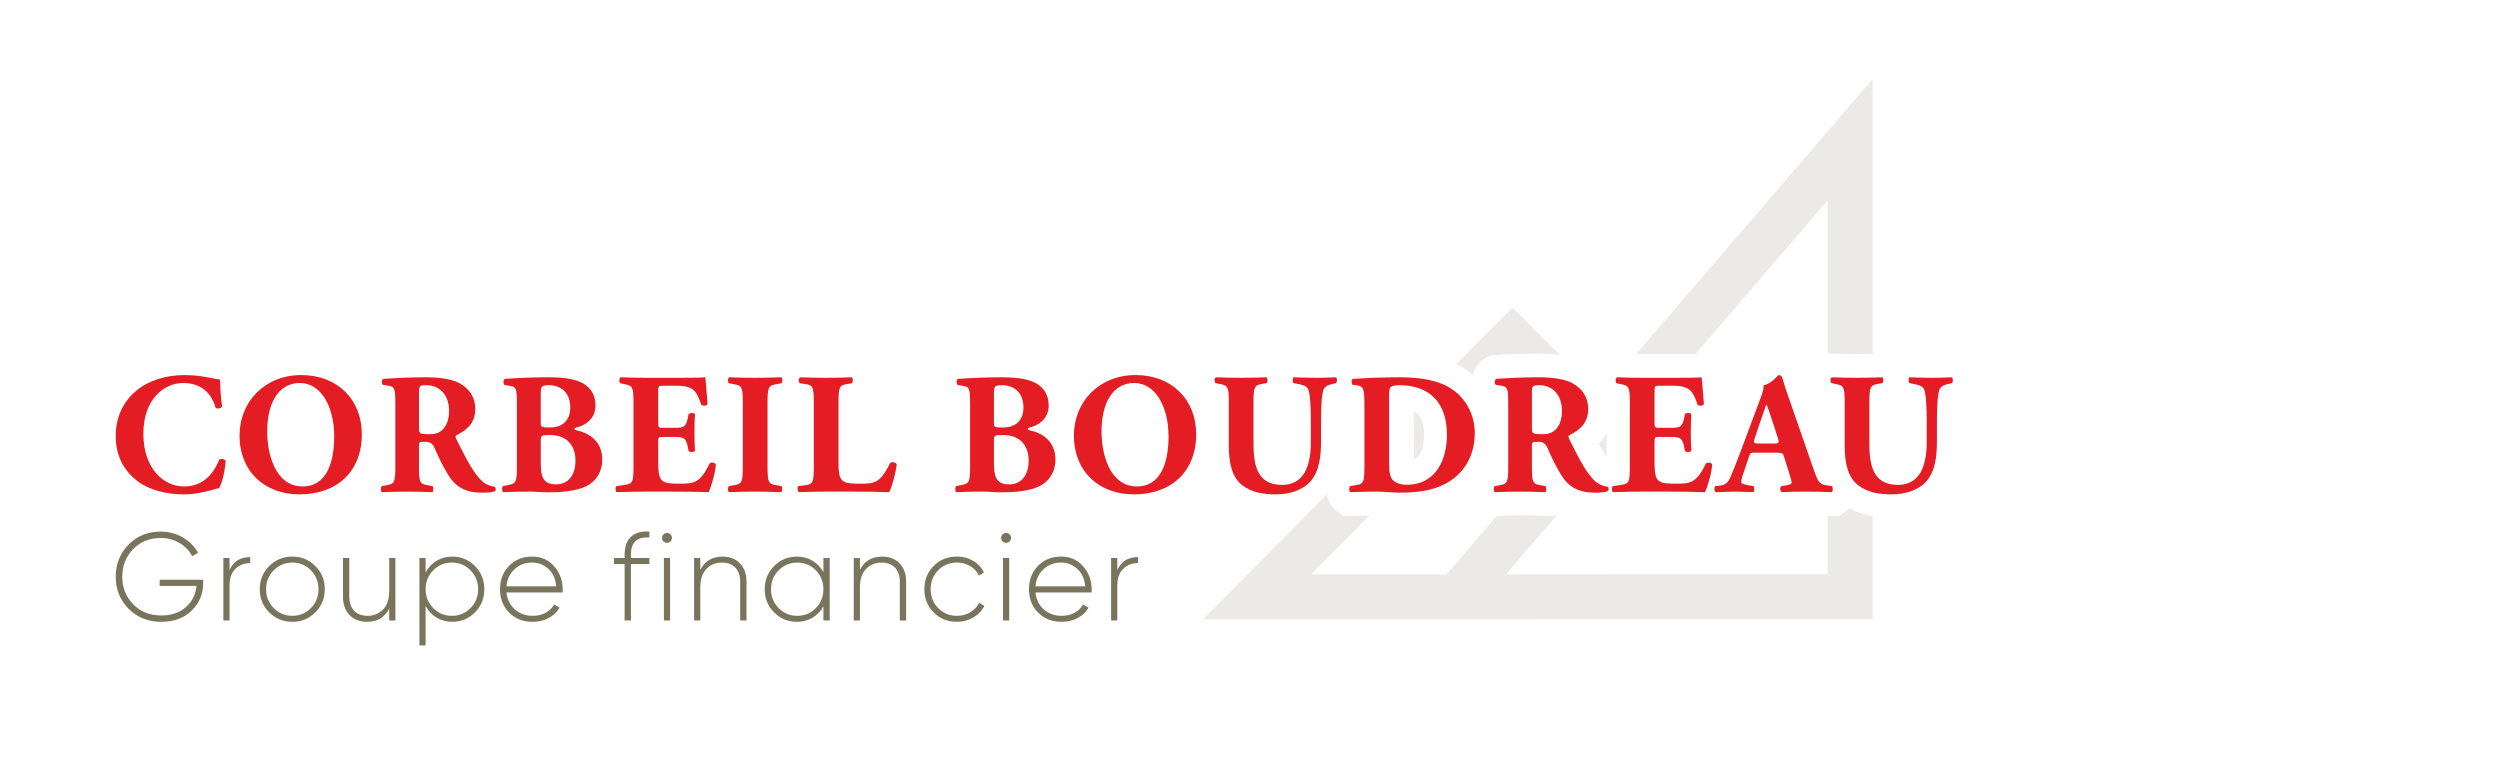 <?xml version="1.0" encoding="UTF-8"?><svg id="uuid-a0b1634f-edab-4fe1-a688-a6102b8c2c33" xmlns="http://www.w3.org/2000/svg" width="225" height="70" viewBox="0 0 225 70"><rect width="225" height="70" fill="none"/><path d="M147.818,31.863h3.291c.595,0,1.142-.004,1.5-.015l11.876-13.804v13.755l.492.02c1.181.048,2.387.046,3.565.016V7.108c-7.096,8.248-14.191,16.496-21.287,24.744.189.002.376.012.563.012Z" fill="#ebeae7"/><path d="M128.158,39.125c0-1.229-.333-1.832-.918-2.107v4.333c.752-.351.918-1.356.918-2.226Z" fill="#ebeae7"/><path d="M166.467,45.725c-.123.133-.261.252-.415.353l-.577.38-.69-.028c-.096-.004-.203-.005-.301-.009v5.262l-16.867.004-12.079.003,4.884-5.677-.53.448-.829-.031c-1.608-.059-2.843-.056-4.351-.001-1.509,1.754-3.018,3.508-4.527,5.262h-12.184l5.256-5.298c-.498.007-1.013.018-1.577.037l-.748.026-.601-.446c-.48-.357-.8-.898-.912-1.51l-11.158,11.247h26.603v-.002c11.225-.002,22.451-.005,33.676-.007v-9.252c-.673-.125-1.388-.349-2.074-.763Z" fill="#ebeae7"/><path d="M144.593,38.965c-.189.345-.409.674-.699.968.244.464.481.876.699,1.207v-2.176Z" fill="#ebeae7"/><path d="M132.55,33.739c.187-.728.668-1.327,1.362-1.617l.327-.138.354-.024c1.063-.071,2.369-.143,3.992-.143.533,0,1.159.04,1.79.128l-4.249-4.283-5.074,5.114c.542.268,1.053.579,1.498.962Z" fill="#ebeae7"/><path d="M18.285,52.174v.304c0,.982-.345,1.809-1.037,2.48-.691.671-1.601,1.007-2.731,1.007-1.189,0-2.17-.392-2.943-1.175-.773-.783-1.159-1.745-1.159-2.885s.383-2.101,1.148-2.885c.765-.783,1.735-1.175,2.909-1.175.713,0,1.369.173,1.967.517.598.345,1.061.806,1.388,1.383l-.524.315c-.26-.495-.645-.892-1.154-1.192-.509-.3-1.068-.45-1.678-.45-1.011,0-1.841.336-2.491,1.007-.65.671-.975,1.498-.975,2.48s.327,1.809.981,2.48c.654.671,1.497,1.007,2.53,1.007.914,0,1.653-.251,2.218-.754.565-.502.88-1.136.948-1.901h-3.311v-.562h3.913Z" fill="#79755d"/><path d="M20.659,51.319c.334-.787.955-1.181,1.861-1.181v.54c-.528,0-.97.171-1.327.512-.357.341-.535.849-.535,1.524v3.127h-.557v-5.624h.557v1.102Z" fill="#79755d"/><path d="M26.31,55.964c-.818,0-1.51-.283-2.079-.849-.569-.566-.853-1.261-.853-2.086s.284-1.52.853-2.086c.568-.566,1.261-.849,2.079-.849.81,0,1.499.283,2.068.849.568.566.853,1.262.853,2.086s-.284,1.52-.853,2.086c-.569.566-1.258.849-2.068.849ZM24.633,54.727c.457.465,1.016.697,1.678.697s1.219-.232,1.672-.697c.453-.465.68-1.031.68-1.698s-.227-1.233-.68-1.698c-.453-.465-1.011-.697-1.672-.697s-1.22.233-1.678.697c-.457.465-.685,1.031-.685,1.698s.229,1.234.685,1.698Z" fill="#79755d"/><path d="M35.027,50.217h.557v5.624h-.557v-1.069c-.401.795-1.067,1.192-1.995,1.192-.661,0-1.187-.204-1.577-.613-.39-.409-.585-.954-.585-1.637v-3.498h.568v3.498c0,.525.143.941.429,1.248.286.307.689.461,1.21.461.572,0,1.04-.191,1.404-.574.364-.382.546-.937.546-1.665v-2.969Z" fill="#79755d"/><path d="M40.701,50.093c.803,0,1.484.283,2.045.849.561.566.842,1.262.842,2.086s-.281,1.52-.842,2.086c-.561.566-1.243.849-2.045.849-.528,0-1.002-.127-1.421-.383-.42-.255-.745-.604-.975-1.046v3.554h-.557v-7.873h.557v1.305c.23-.442.555-.791.975-1.046.42-.255.893-.382,1.421-.382ZM38.99,54.727c.457.465,1.016.697,1.678.697s1.22-.232,1.678-.697c.457-.465.685-1.031.685-1.698s-.229-1.233-.685-1.698c-.457-.465-1.016-.697-1.678-.697s-1.221.233-1.678.697c-.457.465-.685,1.031-.685,1.698s.229,1.234.685,1.698Z" fill="#79755d"/><path d="M47.89,50.093c.817,0,1.48.292,1.99.877.509.585.764,1.278.764,2.081,0,.03-.002.075-.006.135-.004.06-.006.105-.006.135h-5.05c.067.63.318,1.138.752,1.524.435.386.972.579,1.611.579.446,0,.836-.094,1.17-.281.334-.187.587-.435.758-.742l.49.292c-.23.39-.557.699-.981.928-.424.229-.907.343-1.449.343-.855,0-1.557-.276-2.107-.827-.55-.551-.825-1.254-.825-2.109,0-.84.269-1.539.808-2.098.539-.558,1.232-.838,2.079-.838ZM47.89,50.633c-.632,0-1.159.199-1.583.596-.424.398-.665.911-.725,1.541h4.481c-.059-.667-.295-1.19-.708-1.569-.412-.379-.901-.568-1.466-.568Z" fill="#79755d"/><path d="M58.446,48.383c-1.107-.09-1.661.42-1.661,1.53v.304h1.661v.551h-1.661v5.073h-.569v-5.073h-.959v-.551h.959v-.304c0-.705.191-1.239.574-1.603.383-.364.934-.519,1.655-.467v.54Z" fill="#79755d"/><path d="M60.341,48.726c-.089.086-.193.129-.312.129-.119,0-.223-.043-.312-.129-.089-.086-.134-.193-.134-.321,0-.12.044-.223.134-.309.089-.086.193-.129.312-.129.119,0,.223.043.312.129.089.086.134.19.134.309,0,.128-.045.234-.134.321ZM59.75,55.84v-5.624h.557v5.624h-.557Z" fill="#79755d"/><path d="M65.022,50.093c.661,0,1.187.204,1.577.613.39.409.585.954.585,1.637v3.498h-.568v-3.498c0-.525-.143-.941-.429-1.248-.286-.307-.689-.461-1.209-.461-.572,0-1.04.191-1.405.574-.364.382-.546.937-.546,1.665v2.969h-.557v-5.624h.557v1.069c.401-.795,1.066-1.192,1.995-1.192Z" fill="#79755d"/><path d="M74.107,50.217h.568v5.624h-.568v-1.271c-.238.435-.565.776-.981,1.024-.416.247-.888.371-1.416.371-.795,0-1.475-.283-2.04-.849-.565-.566-.847-1.261-.847-2.086s.282-1.52.847-2.086c.565-.566,1.244-.849,2.04-.849.527,0,.999.124,1.416.371.416.247.743.589.981,1.024v-1.271ZM70.077,54.727c.457.465,1.016.697,1.678.697s1.219-.232,1.672-.697c.453-.465.68-1.031.68-1.698s-.227-1.233-.68-1.698c-.453-.465-1.011-.697-1.672-.697s-1.22.233-1.678.697c-.457.465-.685,1.031-.685,1.698s.229,1.234.685,1.698Z" fill="#79755d"/><path d="M79.39,50.093c.661,0,1.187.204,1.577.613.39.409.585.954.585,1.637v3.498h-.568v-3.498c0-.525-.143-.941-.429-1.248-.286-.307-.689-.461-1.209-.461-.572,0-1.04.191-1.405.574-.364.382-.546.937-.546,1.665v2.969h-.557v-5.624h.557v1.069c.401-.795,1.066-1.192,1.995-1.192Z" fill="#79755d"/><path d="M86.123,55.964c-.84,0-1.538-.281-2.096-.844s-.836-1.26-.836-2.092.279-1.53.836-2.092,1.256-.844,2.096-.844c.542,0,1.033.129,1.471.388.438.259.758.609.959,1.052l-.457.27c-.164-.36-.422-.645-.775-.855-.353-.21-.752-.315-1.198-.315-.669,0-1.23.231-1.683.692-.453.461-.68,1.029-.68,1.704s.227,1.243.68,1.704c.453.461,1.014.692,1.683.692.446,0,.845-.105,1.198-.315.353-.21.622-.495.808-.855l.468.281c-.223.435-.556.782-.998,1.04-.442.259-.934.388-1.477.388Z" fill="#79755d"/><path d="M90.86,48.726c-.089.086-.193.129-.312.129-.119,0-.223-.043-.312-.129-.089-.086-.134-.193-.134-.321,0-.12.044-.223.134-.309.089-.086.193-.129.312-.129.119,0,.223.043.312.129.089.086.134.19.134.309,0,.128-.045.234-.134.321ZM90.269,55.84v-5.624h.557v5.624h-.557Z" fill="#79755d"/><path d="M95.497,50.093c.817,0,1.48.292,1.99.877.509.585.764,1.278.764,2.081,0,.03-.002.075-.006.135-.004.06-.006.105-.006.135h-5.05c.067.63.318,1.138.752,1.524.435.386.972.579,1.611.579.446,0,.836-.094,1.17-.281.334-.187.587-.435.758-.742l.49.292c-.23.39-.557.699-.981.928-.424.229-.907.343-1.449.343-.855,0-1.557-.276-2.107-.827-.55-.551-.825-1.254-.825-2.109,0-.84.269-1.539.808-2.098.539-.558,1.232-.838,2.079-.838ZM95.497,50.633c-.632,0-1.159.199-1.583.596-.424.398-.665.911-.725,1.541h4.481c-.059-.667-.295-1.19-.708-1.569-.412-.379-.901-.568-1.466-.568Z" fill="#79755d"/><path d="M100.558,51.319c.334-.787.955-1.181,1.861-1.181v.54c-.528,0-.97.171-1.327.512-.357.341-.535.849-.535,1.524v3.127h-.557v-5.624h.557v1.102Z" fill="#79755d"/><path d="M19.804,34.158c0,.279.047,1.521.186,2.421-.062.186-.482.248-.591.109-.42-1.443-1.415-2.219-2.922-2.219-1.725,0-3.575,1.474-3.575,4.563s1.788,4.749,3.653,4.749c1.881,0,2.751-1.35,3.171-2.405.124-.124.497-.078.591.109-.109,1.148-.373,2.079-.591,2.437-.839.233-1.943.574-3.156.574-1.523,0-3.078-.357-4.181-1.179-1.119-.854-1.974-2.142-1.974-4.066,0-1.893.808-3.228,1.881-4.113,1.104-.916,2.689-1.381,4.306-1.381,1.585,0,2.736.372,3.202.404Z" fill="#e41c23"/><path d="M32.566,39.078c0,3.383-2.269,5.416-5.612,5.416-3.124,0-5.394-2.049-5.394-5.292,0-3.073,2.301-5.447,5.549-5.447,3.233,0,5.456,2.173,5.456,5.323ZM26.985,34.469c-1.912,0-2.938,1.785-2.938,4.377,0,1.893.668,4.935,3.202,4.935,2.036,0,2.829-1.986,2.829-4.501,0-2.654-1.166-4.811-3.093-4.811Z" fill="#e41c23"/><path d="M35.58,36.517c0-1.552-.031-1.723-.684-1.816l-.42-.062c-.155-.078-.155-.466.031-.543,1.166-.078,2.378-.14,3.855-.14,1.321,0,2.456.202,3.047.559.901.528,1.368,1.304,1.368,2.297,0,1.381-.933,1.971-1.648,2.328-.155.078-.155.171-.078.341,1.026,2.08,1.663,3.244,2.409,3.88.404.326.808.419,1.042.435.14.078.14.31.062.404-.249.109-.746.14-1.228.14-1.43,0-2.332-.512-3.016-1.629-.497-.823-.855-1.583-1.212-2.405-.187-.419-.435-.543-.824-.543-.544,0-.575.031-.575.341v1.909c0,1.428.093,1.536.793,1.661l.42.078c.109.078.109.45,0,.543-.824-.031-1.539-.047-2.285-.047-.777,0-1.461.015-2.269.047-.124-.093-.124-.466,0-.543l.42-.078c.7-.124.793-.233.793-1.661v-5.494ZM37.71,38.488c0,.543.047.59.964.59.56,0,.886-.14,1.181-.435.264-.264.56-.76.56-1.676,0-1.397-.824-2.297-2.037-2.297-.637,0-.668.046-.668.791v3.026Z" fill="#e41c23"/><path d="M46.523,36.533c0-1.567-.031-1.723-.684-1.816l-.42-.062c-.14-.078-.171-.543.062-.559,1.181-.078,2.316-.14,3.871-.14,1.492,0,2.487.171,3.171.574.668.404,1.073,1.055,1.073,1.971,0,1.304-1.104,1.816-1.585,1.94-.155.031-.311.093-.311.171,0,.047.078.093.217.124,1.228.264,2.27,1.071,2.285,2.576.015,1.428-.839,2.266-1.819,2.607-.979.341-2.145.388-3.093.388-.56,0-1.15-.062-1.601-.062-.762,0-1.523.015-2.409.047-.124-.093-.124-.497,0-.543l.451-.093c.7-.14.793-.248.793-1.645v-5.478ZM48.668,38.038c0,.404.016.435.824.435,1.337,0,1.834-.854,1.834-1.785,0-1.35-.839-2.018-1.912-2.018-.731,0-.746.124-.746.807v2.561ZM48.668,41.623c0,1.21.155,1.971,1.368,1.971,1.15,0,1.757-.885,1.757-2.142,0-1.35-.777-2.297-2.269-2.297-.855,0-.855.015-.855.636v1.831Z" fill="#e41c23"/><path d="M59.238,38.038c0,.435.016.466.435.466h1.073c.808,0,.995-.109,1.15-.854l.078-.388c.109-.124.497-.124.575.015-.031.497-.047,1.055-.047,1.645s.015,1.148.047,1.645c-.078.14-.466.155-.575.015l-.078-.388c-.155-.745-.342-.869-1.15-.869h-1.073c-.42,0-.435.015-.435.481v1.847c0,.714.062,1.21.249,1.474.202.279.497.404,1.632.404,1.352,0,1.881-.047,2.736-1.8.124-.171.513-.109.575.078-.062.807-.435,2.064-.653,2.483-.824-.031-2.316-.047-3.591-.047h-2.021c-.746,0-1.508.015-2.674.047-.124-.093-.124-.466,0-.543l.731-.109c.7-.109.793-.202.793-1.63v-5.789c0-1.412-.093-1.505-.793-1.645l-.389-.078c-.14-.093-.124-.45.031-.543.731.031,1.492.046,2.239.046h3.295c.995,0,1.881-.015,2.083-.046.016.248.124,1.366.202,2.405-.062.171-.42.202-.575.062-.171-.543-.389-1.009-.591-1.226-.295-.295-.762-.481-1.523-.481h-1.244c-.513,0-.513.031-.513.605v2.716Z" fill="#e41c23"/><path d="M69.077,41.98c0,1.459.093,1.567.808,1.692l.435.078c.124.093.109.45-.015.543-.839-.031-1.601-.047-2.332-.047-.746,0-1.523.015-2.363.047-.124-.093-.124-.45,0-.543l.435-.078c.715-.124.808-.233.808-1.692v-5.711c0-1.459-.093-1.567-.808-1.692l-.435-.078c-.124-.093-.124-.45,0-.543.839.031,1.617.046,2.363.046.731,0,1.508-.015,2.347-.046.124.093.124.45,0,.543l-.435.078c-.715.124-.808.233-.808,1.692v5.711Z" fill="#e41c23"/><path d="M75.465,41.67c0,.73.062,1.226.264,1.474.202.264.482.388,1.617.388,1.415,0,1.85-.047,2.767-1.847.124-.155.482-.093.591.093-.078.807-.451,2.095-.668,2.514-.824-.031-2.316-.047-3.591-.047h-2.083c-.715,0-1.492.015-2.456.047-.14-.093-.171-.45-.047-.543l.591-.078c.7-.093.793-.217.793-1.661v-5.773c0-1.443-.093-1.583-.793-1.676l-.451-.062c-.155-.093-.155-.45.031-.543.808.031,1.585.046,2.332.046s1.523-.015,2.301-.046c.124.093.124.45,0,.543l-.404.062c-.7.109-.793.233-.793,1.676v5.432Z" fill="#e41c23"/><path d="M87.309,36.533c0-1.567-.031-1.723-.684-1.816l-.42-.062c-.14-.078-.171-.543.062-.559,1.181-.078,2.316-.14,3.871-.14,1.492,0,2.487.171,3.171.574.668.404,1.073,1.055,1.073,1.971,0,1.304-1.104,1.816-1.585,1.94-.155.031-.311.093-.311.171,0,.047.078.093.217.124,1.228.264,2.27,1.071,2.285,2.576.015,1.428-.839,2.266-1.819,2.607-.979.341-2.145.388-3.093.388-.56,0-1.15-.062-1.601-.062-.762,0-1.523.015-2.409.047-.124-.093-.124-.497,0-.543l.451-.093c.7-.14.793-.248.793-1.645v-5.478ZM89.454,38.038c0,.404.016.435.824.435,1.337,0,1.834-.854,1.834-1.785,0-1.35-.839-2.018-1.912-2.018-.731,0-.746.124-.746.807v2.561ZM89.454,41.623c0,1.21.155,1.971,1.368,1.971,1.15,0,1.757-.885,1.757-2.142,0-1.35-.777-2.297-2.269-2.297-.855,0-.855.015-.855.636v1.831Z" fill="#e41c23"/><path d="M107.656,39.078c0,3.383-2.269,5.416-5.612,5.416-3.124,0-5.394-2.049-5.394-5.292,0-3.073,2.301-5.447,5.549-5.447,3.233,0,5.456,2.173,5.456,5.323ZM102.075,34.469c-1.912,0-2.938,1.785-2.938,4.377,0,1.893.668,4.935,3.202,4.935,2.036,0,2.829-1.986,2.829-4.501,0-2.654-1.166-4.811-3.093-4.811Z" fill="#e41c23"/><path d="M110.593,36.238c0-1.443-.093-1.536-.793-1.676l-.389-.078c-.124-.093-.14-.435.031-.528.746.031,1.523.046,2.27.046.761,0,1.523-.015,2.269-.046.124.093.124.434,0,.528l-.373.062c-.7.124-.793.248-.793,1.692v3.585c0,1.816.202,3.818,2.565,3.818,1.99,0,2.596-1.738,2.596-3.864v-1.878c0-1.257-.062-2.437-.233-2.84-.14-.326-.482-.419-.901-.497l-.42-.078c-.124-.124-.093-.435,0-.528.839.031,1.446.046,2.083.046.575,0,1.15-.015,1.741-.046.093.093.124.404,0,.528l-.28.062c-.404.093-.7.186-.839.512-.171.404-.233,1.583-.233,2.84v1.738c0,1.459-.14,2.793-.995,3.74-.684.729-1.819,1.117-3.078,1.117-1.181,0-2.239-.186-3.078-.869-.808-.667-1.15-1.816-1.15-3.507v-3.88Z" fill="#e41c23"/><path d="M122.795,36.517c0-1.474-.031-1.769-.746-1.847l-.295-.031c-.155-.078-.155-.528.031-.543,1.306-.078,2.518-.14,4.166-.14,1.275,0,2.549.124,3.622.512,2.037.73,3.156,2.561,3.156,4.501,0,2.08-.995,3.756-2.783,4.64-1.057.528-2.332.729-3.933.729-.731,0-1.508-.093-2.067-.093-.746,0-1.539.015-2.425.047-.124-.093-.124-.466,0-.543l.482-.078c.7-.109.793-.233.793-1.661v-5.494ZM125.017,41.437c0,.854.031,1.412.311,1.738.28.31.731.45,1.29.45,2.689,0,3.607-2.39,3.607-4.501,0-2.793-1.477-4.454-4.29-4.454-.42,0-.715.078-.808.202-.093.124-.109.419-.109.9v5.665Z" fill="#e41c23"/><path d="M135.742,36.517c0-1.552-.031-1.723-.684-1.816l-.42-.062c-.155-.078-.155-.466.031-.543,1.166-.078,2.378-.14,3.855-.14,1.321,0,2.456.202,3.047.559.901.528,1.368,1.304,1.368,2.297,0,1.381-.933,1.971-1.648,2.328-.155.078-.155.171-.078.341,1.026,2.08,1.663,3.244,2.409,3.88.404.326.808.419,1.042.435.14.078.14.31.062.404-.249.109-.746.14-1.228.14-1.43,0-2.332-.512-3.016-1.629-.497-.823-.855-1.583-1.212-2.405-.187-.419-.435-.543-.824-.543-.544,0-.575.031-.575.341v1.909c0,1.428.093,1.536.793,1.661l.42.078c.109.078.109.45,0,.543-.824-.031-1.539-.047-2.285-.047-.777,0-1.461.015-2.269.047-.124-.093-.124-.466,0-.543l.42-.078c.7-.124.793-.233.793-1.661v-5.494ZM137.872,38.488c0,.543.047.59.964.59.56,0,.886-.14,1.181-.435.264-.264.56-.76.56-1.676,0-1.397-.824-2.297-2.037-2.297-.637,0-.668.046-.668.791v3.026Z" fill="#e41c23"/><path d="M148.908,38.038c0,.435.016.466.435.466h1.073c.808,0,.995-.109,1.15-.854l.078-.388c.109-.124.497-.124.575.015-.031.497-.047,1.055-.047,1.645s.015,1.148.047,1.645c-.078.14-.466.155-.575.015l-.078-.388c-.155-.745-.342-.869-1.15-.869h-1.073c-.42,0-.435.015-.435.481v1.847c0,.714.062,1.21.249,1.474.202.279.497.404,1.632.404,1.352,0,1.881-.047,2.736-1.8.124-.171.513-.109.575.078-.062.807-.435,2.064-.653,2.483-.824-.031-2.316-.047-3.591-.047h-2.021c-.746,0-1.508.015-2.674.047-.124-.093-.124-.466,0-.543l.731-.109c.7-.109.793-.202.793-1.63v-5.789c0-1.412-.093-1.505-.793-1.645l-.389-.078c-.14-.093-.124-.45.031-.543.731.031,1.492.046,2.239.046h3.295c.995,0,1.881-.015,2.083-.046.016.248.124,1.366.202,2.405-.062.171-.42.202-.575.062-.171-.543-.389-1.009-.591-1.226-.295-.295-.762-.481-1.523-.481h-1.244c-.513,0-.513.031-.513.605v2.716Z" fill="#e41c23"/><path d="M157.938,40.739c-.373,0-.42.015-.513.31l-.606,1.8c-.093.31-.109.435-.109.559,0,.093.202.186.637.264l.466.078c.093.109.124.466-.031.543-.544-.031-1.104-.031-1.757-.047-.528,0-.886.047-1.601.047-.171-.093-.155-.419-.047-.543l.42-.046c.373-.047.684-.171.948-.776.264-.621.56-1.366.979-2.483l1.415-3.787c.357-.978.622-1.521.575-1.971.746-.171,1.321-.931,1.352-.931.202,0,.295.078.357.31.124.45.311,1.024.7,2.126l2.114,6.084c.326.931.466,1.288,1.042,1.381l.591.093c.093.078.124.45-.015.543-.746-.031-1.585-.047-2.394-.047-.777,0-1.384.015-2.099.047-.171-.093-.202-.419-.031-.543l.497-.078c.357-.062.42-.171.42-.264,0-.109-.109-.481-.295-1.055l-.42-1.335c-.078-.248-.202-.279-.746-.279h-1.85ZM159.711,39.916c.357,0,.435-.047.311-.45l-.404-1.257c-.218-.667-.497-1.505-.637-1.831-.124.357-.435,1.195-.668,1.909l-.389,1.164c-.14.419-.062.466.326.466h1.461Z" fill="#e41c23"/><path d="M166.021,36.238c0-1.443-.093-1.536-.793-1.676l-.389-.078c-.124-.093-.14-.435.031-.528.746.031,1.523.046,2.27.046.761,0,1.523-.015,2.269-.046.124.093.124.434,0,.528l-.373.062c-.7.124-.793.248-.793,1.692v3.585c0,1.816.202,3.818,2.565,3.818,1.99,0,2.596-1.738,2.596-3.864v-1.878c0-1.257-.062-2.437-.233-2.84-.14-.326-.482-.419-.901-.497l-.42-.078c-.124-.124-.093-.435,0-.528.839.031,1.446.046,2.083.046.575,0,1.15-.015,1.741-.046.093.093.124.404,0,.528l-.28.062c-.404.093-.7.186-.839.512-.171.404-.233,1.583-.233,2.84v1.738c0,1.459-.14,2.793-.995,3.74-.684.729-1.819,1.117-3.078,1.117-1.181,0-2.239-.186-3.078-.869-.808-.667-1.15-1.816-1.15-3.507v-3.88Z" fill="#e41c23"/></svg>